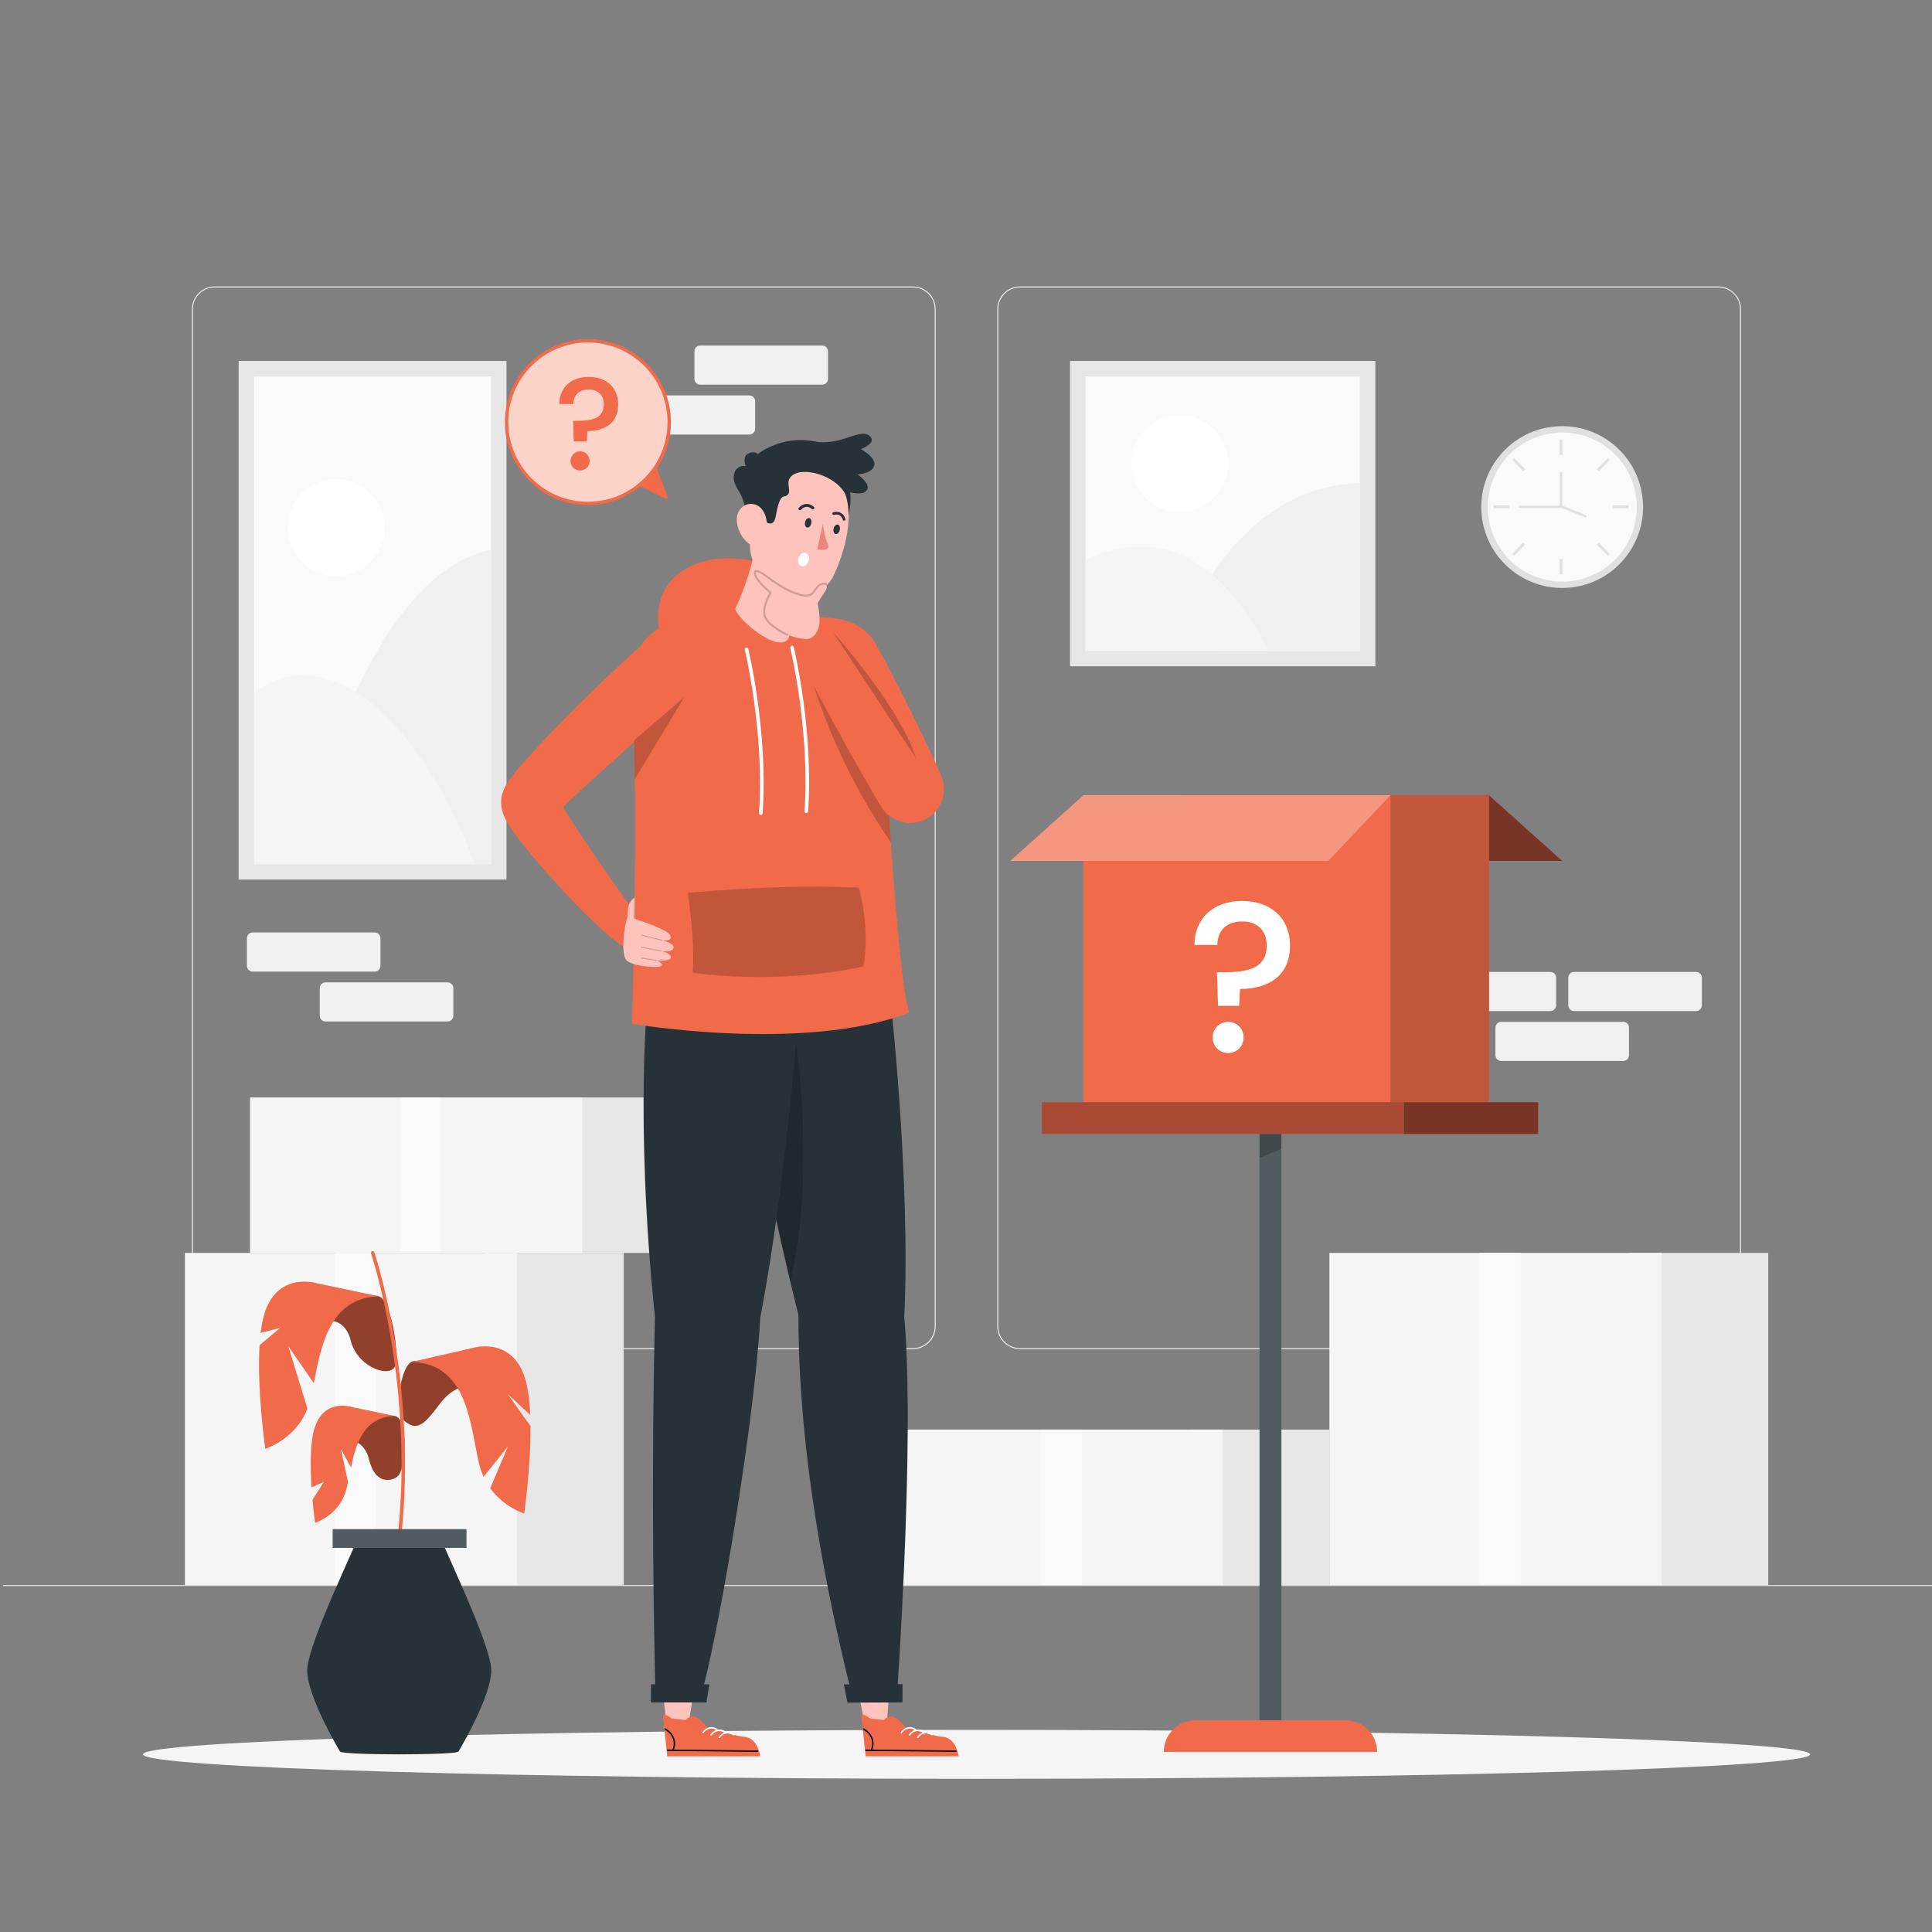 <svg width="266" height="266" viewBox="0 0 266 266" fill="none" xmlns="http://www.w3.org/2000/svg">
<rect x="0" y="0" width="266" height="266" fill="#808080" stroke="none"/>
<g clip-path="url(#clip0_5255_8232)">
<path d="M236.584 185.745H140.427C138.708 185.745 137.309 184.346 137.309 182.627V42.565C137.309 40.845 138.708 39.446 140.427 39.446H236.584C238.303 39.446 239.703 40.845 239.703 42.565V182.626C239.703 184.346 238.303 185.745 236.584 185.745ZM140.427 39.579C138.781 39.579 137.442 40.919 137.442 42.565V182.626C137.442 184.273 138.781 185.612 140.427 185.612H236.584C238.231 185.612 239.57 184.272 239.57 182.626V42.565C239.57 40.919 238.23 39.579 236.584 39.579H140.427Z" fill="#F0F0F0"/>
<path d="M125.701 185.745H29.544C27.825 185.745 26.426 184.346 26.426 182.627V42.565C26.426 40.845 27.824 39.446 29.544 39.446H125.701C127.421 39.446 128.82 40.845 128.82 42.565V182.626C128.82 184.346 127.421 185.745 125.701 185.745ZM29.544 39.579C27.898 39.579 26.559 40.919 26.559 42.565V182.626C26.559 184.273 27.898 185.612 29.544 185.612H125.701C127.348 185.612 128.687 184.272 128.687 182.626V42.565C128.687 40.919 127.347 39.579 125.701 39.579H29.544Z" fill="#F0F0F0"/>
<path d="M266.418 218.234H0.418V218.367H266.418V218.234Z" fill="#E0E0E0"/>
<path d="M96.407 52.96H113.203C113.644 52.96 114.001 52.602 114.001 52.162V48.37C114.001 47.93 113.644 47.572 113.203 47.572H96.407C95.966 47.572 95.609 47.93 95.609 48.37V52.162C95.609 52.602 95.966 52.96 96.407 52.96Z" fill="#F0F0F0"/>
<path d="M86.376 59.831H103.172C103.612 59.831 103.97 59.473 103.97 59.033V55.241C103.97 54.801 103.612 54.443 103.172 54.443H86.376C85.936 54.443 85.578 54.801 85.578 55.241V59.033C85.578 59.474 85.936 59.831 86.376 59.831Z" fill="#F0F0F0"/>
<path d="M51.586 133.771H34.79C34.35 133.771 33.992 133.414 33.992 132.973V129.182C33.992 128.741 34.35 128.384 34.79 128.384H51.586C52.026 128.384 52.384 128.741 52.384 129.182V132.973C52.384 133.414 52.026 133.771 51.586 133.771Z" fill="#F0F0F0"/>
<path d="M61.617 140.642H44.821C44.381 140.642 44.023 140.285 44.023 139.844V136.053C44.023 135.612 44.381 135.255 44.821 135.255H61.617C62.058 135.255 62.415 135.612 62.415 136.053V139.844C62.415 140.285 62.058 140.642 61.617 140.642Z" fill="#F0F0F0"/>
<path d="M213.453 139.205H196.657C196.217 139.205 195.859 138.847 195.859 138.407V134.615C195.859 134.174 196.217 133.817 196.657 133.817H213.453C213.894 133.817 214.251 134.174 214.251 134.615V138.407C214.251 138.847 213.894 139.205 213.453 139.205Z" fill="#F0F0F0"/>
<path d="M233.516 139.205H216.72C216.279 139.205 215.922 138.847 215.922 138.407V134.615C215.922 134.174 216.279 133.817 216.72 133.817H233.516C233.957 133.817 234.314 134.174 234.314 134.615V138.407C234.314 138.847 233.957 139.205 233.516 139.205Z" fill="#F0F0F0"/>
<path d="M223.484 146.076H206.689C206.248 146.076 205.891 145.719 205.891 145.278V141.486C205.891 141.046 206.248 140.688 206.689 140.688H223.484C223.925 140.688 224.282 141.046 224.282 141.486V145.278C224.282 145.719 223.925 146.076 223.484 146.076Z" fill="#F0F0F0"/>
<path d="M243.45 172.501H224.262V218.234H243.45V172.501Z" fill="#E6E6E6"/>
<path d="M228.764 172.501H183.031V218.234H228.764V172.501Z" fill="#F5F5F5"/>
<path d="M209.357 172.501H203.707V218.101H209.357V172.501Z" fill="#FAFAFA"/>
<path d="M85.88 172.501H66.691V218.234H85.88V172.501Z" fill="#E6E6E6"/>
<path d="M71.194 172.501H25.461V218.234H71.194V172.501Z" fill="#F5F5F5"/>
<path d="M51.787 172.501H46.137V218.101H51.787V172.501Z" fill="#FAFAFA"/>
<path d="M183.028 196.827H163.84V218.234H183.028V196.827Z" fill="#E6E6E6"/>
<path d="M168.342 196.827H122.609V218.234H168.342V196.827Z" fill="#F5F5F5"/>
<path d="M148.936 196.827H143.285V218.172H148.936V196.827Z" fill="#FAFAFA"/>
<path d="M94.848 151.094H75.66V172.501H94.848V151.094Z" fill="#E6E6E6"/>
<path d="M80.162 151.094H34.43V172.501H80.162V151.094Z" fill="#F5F5F5"/>
<path d="M60.756 151.094H55.105V172.439H60.756V151.094Z" fill="#FAFAFA"/>
<path d="M189.363 49.697H147.324V91.736H189.363V49.697Z" fill="#E6E6E6"/>
<path d="M187.234 89.609V51.826L149.452 51.826V89.609H187.234Z" fill="#FAFAFA"/>
<path d="M165.812 81.029C165.812 81.029 172.75 66.805 187.236 66.519V89.609H168.345L165.812 81.029Z" fill="#F0F0F0"/>
<path d="M149.453 77.034C149.453 77.034 155.692 73.764 162.033 76.165C169.995 79.179 174.612 89.609 174.612 89.609H149.453V77.034Z" fill="#F5F5F5"/>
<path d="M162.412 70.47C166.094 70.47 169.078 67.485 169.078 63.804C169.078 60.122 166.094 57.138 162.412 57.138C158.731 57.138 155.746 60.122 155.746 63.804C155.746 67.485 158.731 70.47 162.412 70.47Z" fill="white"/>
<path d="M69.737 49.697H32.855V121.099H69.737V49.697Z" fill="#E6E6E6"/>
<path d="M67.609 118.971L67.609 51.825L34.983 51.825L34.983 118.971H67.609Z" fill="#FAFAFA"/>
<path d="M46.279 79.298C49.961 79.298 52.945 76.313 52.945 72.632C52.945 68.95 49.961 65.966 46.279 65.966C42.598 65.966 39.613 68.95 39.613 72.632C39.613 76.313 42.598 79.298 46.279 79.298Z" fill="white"/>
<path d="M41.082 118.971C41.082 118.971 49.339 79.268 67.609 75.703V118.971H51.296H41.082Z" fill="#F0F0F0"/>
<path d="M34.984 95.408C34.984 95.408 39.188 91.355 45.847 93.778C58.361 98.331 65.345 118.971 65.345 118.971H34.984V95.408Z" fill="#F5F5F5"/>
<path d="M216.449 80.866C222.553 80.11 226.89 74.549 226.134 68.445C225.379 62.34 219.818 58.004 213.713 58.759C207.609 59.515 203.273 65.076 204.028 71.18C204.783 77.285 210.344 81.621 216.449 80.866Z" fill="#E0E0E0"/>
<path d="M225.083 72.152C226.375 66.635 222.949 61.116 217.432 59.824C211.915 58.533 206.395 61.959 205.104 67.476C203.812 72.993 207.238 78.513 212.755 79.804C218.273 81.095 223.792 77.67 225.083 72.152Z" fill="#FAFAFA"/>
<path d="M215.115 60.487H214.73V62.627H215.115V60.487Z" fill="#E0E0E0"/>
<path d="M215.115 76.947H214.73V79.087H215.115V76.947Z" fill="#E0E0E0"/>
<path d="M207.765 69.594H205.625V69.978H207.765V69.594Z" fill="#E0E0E0"/>
<path d="M224.226 69.594H222.086V69.978H224.226V69.594Z" fill="#E0E0E0"/>
<path d="M221.365 63.085L219.852 64.598L220.123 64.869L221.636 63.356L221.365 63.085Z" fill="#E0E0E0"/>
<path d="M209.719 74.708L208.207 76.222L208.479 76.493L209.991 74.98L209.719 74.708Z" fill="#E0E0E0"/>
<path d="M208.486 63.086L208.215 63.357L209.728 64.87L210 64.599L208.486 63.086Z" fill="#E0E0E0"/>
<path d="M220.123 74.725L219.852 74.997L221.364 76.51L221.636 76.239L220.123 74.725Z" fill="#E0E0E0"/>
<path d="M214.863 69.528L214.742 69.835L218.37 71.264L218.491 70.957L214.863 69.528Z" fill="#E0E0E0"/>
<path d="M215.089 69.951H209.105V69.621H214.76V64.977H215.089V69.951Z" fill="#E0E0E0"/>
<path d="M249.23 241.54C249.23 243.401 197.844 244.909 134.457 244.909C71.07 244.909 19.684 243.401 19.684 241.54C19.684 239.679 71.07 238.17 134.457 238.17C197.844 238.17 249.23 239.679 249.23 241.54Z" fill="#F5F5F5"/>
<path d="M204.997 109.48L215.09 118.533H171.302L162.746 109.48H204.997Z" fill="#F16B4A"/>
<path opacity="0.5" d="M204.997 109.48L215.09 118.533H171.302L162.746 109.48H204.997Z" fill="black"/>
<path d="M205.017 109.48H162.746V151.751H205.017V109.48Z" fill="#F16B4A"/>
<path opacity="0.2" d="M205.017 109.48H162.746V151.751H205.017V109.48Z" fill="black"/>
<path d="M191.439 109.48H149.168V151.751H191.439V109.48Z" fill="#F16B4A"/>
<path d="M149.186 109.48L139.094 118.533H182.881L191.437 109.48H149.186Z" fill="#F16B4A"/>
<path opacity="0.3" d="M149.186 109.48L139.094 118.533H182.881L191.437 109.48H149.186Z" fill="white"/>
<path d="M170.992 124.045C174.932 124.045 177.608 126.368 177.608 130.191C177.608 134.336 174.668 136.16 170.727 136.16L170.61 138.483H167.699L167.552 133.866H168.522C171.846 133.866 174.404 133.278 174.404 130.191C174.404 128.132 173.139 126.868 171.022 126.868C168.934 126.868 167.611 128.043 167.611 130.102H164.465C164.434 126.545 166.993 124.045 170.992 124.045ZM169.109 144.982C167.903 144.982 166.963 144.041 166.963 142.836C166.963 141.63 167.904 140.69 169.109 140.69C170.286 140.69 171.227 141.631 171.227 142.836C171.227 144.041 170.286 144.982 169.109 144.982Z" fill="white"/>
<path d="M193.27 151.752H143.441V156.131H193.27V151.752Z" fill="#F16B4A"/>
<path opacity="0.3" d="M193.27 151.752H143.441V156.131H193.27V151.752Z" fill="black"/>
<path d="M211.777 151.752H193.27V156.131H211.777V151.752Z" fill="#F16B4A"/>
<path opacity="0.5" d="M211.777 151.752H193.27V156.131H211.777V151.752Z" fill="black"/>
<path d="M176.421 156.131H173.418V238.533H176.421V156.131Z" fill="#263238"/>
<path opacity="0.2" d="M176.421 156.131H173.418V238.533H176.421V156.131Z" fill="white"/>
<path opacity="0.2" d="M176.421 158.182L173.418 159.423V156.131H176.421V158.182Z" fill="black"/>
<path d="M189.602 241.2H160.238V241.184C160.238 238.795 162.175 236.858 164.564 236.858H185.276C187.665 236.858 189.601 238.795 189.601 241.184V241.2H189.602Z" fill="#F16B4A"/>
<path d="M46.258 198.461C46.258 198.461 49.889 197.136 50.829 200.982C51.769 204.827 54.46 203.834 54.969 202.992C55.973 201.332 56.114 195.324 54.387 194.962C52.326 194.529 46.984 196.71 46.258 198.461Z" fill="#F16B4A"/>
<g opacity="0.4">
<path d="M46.258 198.461C46.258 198.461 49.889 197.136 50.829 200.982C51.769 204.827 54.46 203.834 54.969 202.992C55.973 201.332 56.114 195.324 54.387 194.962C52.326 194.529 46.984 196.71 46.258 198.461Z" fill="black"/>
</g>
<path d="M54.387 194.962C50.128 195.023 49.001 198.763 48.317 202.06L46.932 199.476L47.914 204.062C47.809 204.563 47.699 205.026 47.572 205.428C46.547 208.676 43.385 209.666 43.385 209.666C43.385 209.666 43.194 208.347 43.025 206.494V206.493L44.575 204.055L42.891 204.763C42.703 201.857 42.677 198.363 43.385 196.371C44.752 192.526 48.422 193.709 48.422 193.709L54.387 194.962Z" fill="#F16B4A"/>
<path d="M64.995 190.923C64.995 190.923 62.763 190.251 60.423 193.444C58.169 196.52 57.271 196.882 55.743 195.685C54.215 194.489 55.139 187.786 56.865 187.424C58.927 186.991 64.269 189.171 64.995 190.923Z" fill="#F16B4A"/>
<g opacity="0.4">
<path d="M64.995 190.923C64.995 190.923 62.763 190.251 60.423 193.444C58.169 196.52 57.271 196.882 55.743 195.685C54.215 194.489 55.139 187.786 56.865 187.424C58.927 186.991 64.269 189.171 64.995 190.923Z" fill="black"/>
</g>
<path d="M72.172 208.388C72.172 208.388 69.394 207.519 67.491 204.905L69.953 199.126L66.577 203.335C66.435 203.021 66.306 202.69 66.196 202.34C64.732 197.705 65.032 187.644 56.617 187.522L64.983 185.614C64.983 185.614 70.22 183.924 72.171 189.413C72.668 190.808 72.912 192.723 72.999 194.801L69.952 191.982C69.952 191.982 72.065 195.046 73.036 196.326C73.086 202.073 72.172 208.388 72.172 208.388Z" fill="#F16B4A"/>
<path d="M43.707 182.011C43.707 182.011 47.339 180.686 48.279 184.532C49.219 188.377 53.947 189.845 54.433 187.966C54.95 185.961 53.806 178.818 52.08 178.456C50.018 178.023 44.433 180.259 43.707 182.011Z" fill="#F16B4A"/>
<g opacity="0.4">
<path d="M43.707 182.011C43.707 182.011 47.339 180.686 48.279 184.532C49.219 188.377 53.947 189.845 54.433 187.966C54.95 185.961 53.806 178.818 52.08 178.456C50.018 178.023 44.433 180.259 43.707 182.011Z" fill="black"/>
</g>
<path d="M52.231 178.487C45.352 178.587 44.198 185.409 43.206 190.428L39.701 185.371C39.745 185.518 41.604 191.551 42.323 193.942C40.702 198.167 36.528 199.476 36.528 199.476C36.528 199.476 35.359 191.402 35.734 185.205C36.76 184.356 38.572 182.836 38.572 182.836L35.886 183.501C36.021 182.364 36.229 181.339 36.528 180.499C38.479 175.012 43.717 176.701 43.717 176.701L52.231 178.487Z" fill="#F16B4A"/>
<path d="M54.969 212.083C54.96 212.083 54.952 212.082 54.942 212.081C54.81 212.066 54.715 211.948 54.73 211.816C57.112 190.617 51.144 172.741 51.083 172.564C51.04 172.438 51.108 172.302 51.233 172.259C51.359 172.218 51.495 172.284 51.537 172.409C51.598 172.589 57.6 190.566 55.207 211.87C55.193 211.992 55.089 212.083 54.969 212.083Z" fill="#F16B4A"/>
<path d="M64.221 210.539H45.809V213.117H64.221V210.539Z" fill="#263238"/>
<path opacity="0.2" d="M64.221 210.539H45.809V213.117H64.221V210.539Z" fill="white"/>
<path d="M61.25 213.117H48.685C47.175 216.622 42.297 226.95 42.297 230.002C42.297 233.611 46.799 241.135 46.799 241.135C46.799 241.675 63.135 241.675 63.135 241.135C63.135 241.135 67.637 233.611 67.637 230.002C67.637 226.95 62.759 216.622 61.25 213.117Z" fill="#263238"/>
<path d="M80.943 69.315C87.126 69.315 92.139 64.302 92.139 58.118C92.139 51.935 87.126 46.922 80.943 46.922C74.759 46.922 69.746 51.935 69.746 58.118C69.746 64.302 74.759 69.315 80.943 69.315Z" fill="#F16B4A"/>
<g opacity="0.7">
<path d="M80.943 69.315C87.126 69.315 92.139 64.302 92.139 58.118C92.139 51.935 87.126 46.922 80.943 46.922C74.759 46.922 69.746 51.935 69.746 58.118C69.746 64.302 74.759 69.315 80.943 69.315Z" fill="white"/>
</g>
<path d="M80.942 69.545C74.641 69.545 69.516 64.419 69.516 58.118C69.516 51.817 74.641 46.691 80.942 46.691C87.243 46.691 92.369 51.817 92.369 58.118C92.369 64.419 87.243 69.545 80.942 69.545ZM80.942 47.152C74.896 47.152 69.976 52.072 69.976 58.118C69.976 64.165 74.896 69.084 80.942 69.084C86.989 69.084 91.909 64.165 91.909 58.118C91.909 52.072 86.989 47.152 80.942 47.152Z" fill="#F16B4A"/>
<path d="M81.033 51.895C83.458 51.895 85.105 53.325 85.105 55.677C85.105 58.228 83.296 59.351 80.871 59.351L80.798 60.781H79.007L78.916 57.94H79.513C81.558 57.94 83.133 57.578 83.133 55.678C83.133 54.411 82.354 53.633 81.052 53.633C79.767 53.633 78.952 54.356 78.952 55.623H77.016C76.998 53.432 78.572 51.895 81.033 51.895ZM79.875 64.78C79.133 64.78 78.554 64.2 78.554 63.459C78.554 62.717 79.133 62.137 79.875 62.137C80.599 62.137 81.179 62.717 81.179 63.459C81.179 64.201 80.599 64.78 79.875 64.78Z" fill="#F16B4A"/>
<path d="M87.949 66.852L91.6 68.667C91.792 68.763 92 68.573 91.923 68.373L90.326 64.231C89.513 65.385 88.719 66.289 87.949 66.852Z" fill="#F16B4A"/>
<path d="M90.848 87.248C91.36 89.823 113.258 88.8 112.234 85.475C112.063 84.921 111.725 84.369 111.437 83.751C110.014 80.687 107.651 76.846 100.004 76.871C95.403 76.886 89.341 79.667 90.848 87.248Z" fill="#F16B4A"/>
<path d="M117.973 231.875L119.093 237.545H122.091L122.49 231.875H117.973Z" fill="#FFC3BD"/>
<path d="M121.695 236.826C121.695 236.826 122.263 236.124 122.985 236.363C123.705 236.603 124.649 237.783 124.649 237.783C124.649 237.783 128.559 239.037 129.615 239.103C130.671 239.169 131.595 239.764 131.991 241.809H119.187C119.187 241.809 118.683 237.189 118.605 236.397C118.527 235.605 119.781 236.595 119.781 236.595L121.695 236.826Z" fill="#F16B4A"/>
<path d="M131.613 241.199C130.843 241.192 130.076 241.184 129.306 241.176C125.943 241.142 122.58 241.104 119.217 241.07C119.089 241.07 119.089 240.87 119.217 240.874C119.444 240.878 119.673 240.878 119.9 240.882C119.9 240.874 119.904 240.862 119.908 240.855C120.391 239.787 119.832 238.696 118.866 238.149C118.753 238.088 118.855 237.915 118.964 237.979C120.009 238.572 120.583 239.738 120.104 240.882C120.579 240.889 121.051 240.893 121.527 240.896C124.887 240.93 128.249 240.968 131.613 241.002C131.741 241.003 131.741 241.203 131.613 241.199Z" fill="black"/>
<path d="M124.197 238.588C124.642 237.962 125.394 237.785 126.026 238.256C126.128 238.332 126.227 238.161 126.126 238.086C125.401 237.544 124.53 237.779 124.026 238.488C123.952 238.592 124.123 238.691 124.197 238.588Z" fill="white"/>
<path d="M125.298 238.921C125.744 238.295 126.496 238.118 127.128 238.589C127.23 238.666 127.329 238.494 127.228 238.419C126.503 237.877 125.632 238.112 125.128 238.821C125.053 238.925 125.225 239.024 125.298 238.921Z" fill="white"/>
<path d="M126.439 239.254C126.884 238.628 127.637 238.451 128.268 238.922C128.37 238.999 128.469 238.827 128.368 238.752C127.643 238.21 126.772 238.445 126.268 239.154C126.194 239.258 126.366 239.357 126.439 239.254Z" fill="white"/>
<path d="M91.152 231.915L91.774 237.545H94.772L95.67 231.915H91.152Z" fill="#FFC3BD"/>
<path d="M94.379 236.826C94.379 236.826 94.947 236.124 95.668 236.363C96.389 236.603 97.333 237.783 97.333 237.783C97.333 237.783 101.243 239.037 102.299 239.103C103.355 239.169 104.279 239.764 104.675 241.809H91.871C91.871 241.809 91.367 237.189 91.289 236.397C91.21 235.605 92.464 236.595 92.464 236.595L94.379 236.826Z" fill="#F16B4A"/>
<path d="M104.292 241.199C103.522 241.192 102.756 241.184 101.986 241.176C98.623 241.142 95.26 241.104 91.897 241.07C91.769 241.07 91.769 240.87 91.897 240.874C92.123 240.878 92.353 240.878 92.58 240.882C92.58 240.874 92.584 240.862 92.587 240.855C93.07 239.787 92.512 238.696 91.546 238.149C91.432 238.088 91.534 237.915 91.644 237.979C92.689 238.572 93.263 239.738 92.784 240.882C93.259 240.889 93.731 240.893 94.207 240.896C97.566 240.93 100.929 240.968 104.292 241.002C104.421 241.003 104.421 241.203 104.292 241.199Z" fill="black"/>
<path d="M96.877 238.588C97.322 237.962 98.074 237.785 98.706 238.256C98.808 238.332 98.907 238.161 98.806 238.086C98.081 237.544 97.21 237.779 96.706 238.488C96.631 238.592 96.803 238.691 96.877 238.588Z" fill="white"/>
<path d="M97.982 238.921C98.427 238.295 99.179 238.118 99.811 238.589C99.914 238.666 100.013 238.494 99.911 238.419C99.186 237.877 98.315 238.112 97.811 238.821C97.737 238.925 97.909 239.024 97.982 238.921Z" fill="white"/>
<path d="M99.119 239.254C99.564 238.628 100.317 238.451 100.948 238.922C101.05 238.999 101.149 238.827 101.048 238.752C100.323 238.21 99.452 238.445 98.948 239.154C98.874 239.258 99.046 239.357 99.119 239.254Z" fill="white"/>
<path d="M116.973 232.074H123.588C124.161 223.556 125.78 195.33 124.501 181.362C125.421 161.981 122.459 136.255 122.459 136.255H101.504C101.504 136.255 103.039 153.47 109.932 181.082C109.884 202.959 115.224 224.829 116.973 232.074Z" fill="#263238"/>
<path opacity="0.2" d="M108.803 176.441C112.592 160.968 109.265 140.903 109.265 140.903L105.996 163.822L108.803 176.441Z" fill="black"/>
<path d="M116.188 231.909L116.673 234.422L124.258 234.39L124.263 231.875L116.188 231.909Z" fill="#263238"/>
<path d="M90.209 232.319H96.824C99.18 223.556 103.915 195.38 104.673 181.413C108.42 162.032 110.212 136.255 110.212 136.255H89.257C89.257 136.255 87.308 153.668 90.173 181.28C89.617 205.353 90.059 224.829 90.209 232.319Z" fill="#263238"/>
<path d="M89.631 231.901L89.617 234.394L97.263 234.395L97.663 231.903L89.631 231.901Z" fill="#263238"/>
<path d="M125.199 139.416C110.664 145.002 86.985 140.954 86.985 140.954C87.267 133.846 87.512 119.769 87.416 108.071C87.411 107.799 87.411 107.528 87.405 107.257C87.389 105.597 87.363 103.99 87.331 102.469C87.326 102.283 87.326 102.096 87.32 101.916C87.251 98.926 87.145 96.282 87.006 94.164C86.74 90.18 88.906 86.472 92.848 85.807C94.045 85.604 95.337 85.429 96.683 85.285C97.003 85.248 97.327 85.216 97.657 85.184C101.392 84.817 105.488 84.657 109.228 84.764C109.414 84.764 109.6 84.769 109.787 84.775C109.882 84.78 109.989 84.78 110.084 84.785C110.244 84.79 110.409 84.796 110.569 84.806C112.234 84.876 113.814 84.998 115.229 85.184C118.442 85.599 121.299 88.137 121.352 91.382C121.4 94.356 121.693 100.633 122.113 107.714C122.273 110.396 122.453 113.199 122.65 115.976C123.411 126.909 124.379 137.506 125.199 139.416Z" fill="#F16B4A"/>
<path d="M88.115 126.409C88.12 126.414 88.125 126.425 88.125 126.43L88.109 126.419C88.088 126.409 88.067 126.409 88.04 126.409L85.933 130.362C85.795 130.287 85.662 130.213 85.529 130.133L85.428 130.069L85.364 130.026L85.247 129.941L85.002 129.771L84.805 129.622C84.534 129.42 84.316 129.239 84.082 129.048C83.64 128.67 83.22 128.297 82.81 127.92C81.996 127.17 81.214 126.419 80.438 125.659C78.906 124.121 77.421 122.557 75.98 120.95C74.527 119.344 73.128 117.7 71.745 115.939C71.399 115.497 71.048 115.04 70.707 114.551C70.532 114.295 70.362 114.061 70.181 113.768C70.005 113.502 69.819 113.189 69.612 112.8L69.447 112.449L69.362 112.274C69.324 112.172 69.282 112.055 69.244 111.949L69.143 111.609C69.111 111.465 69.09 111.491 69.032 111.045C68.989 110.699 68.984 110.337 69.021 109.986L69.053 109.725C69.069 109.645 69.085 109.544 69.096 109.512L69.175 109.23C69.234 109.039 69.308 108.853 69.388 108.667L69.51 108.401L69.58 108.268L69.606 108.22L69.835 107.842C70.016 107.555 70.101 107.443 70.218 107.278C70.67 106.656 71.032 106.225 71.41 105.762C72.894 104.012 74.362 102.463 75.847 100.894C77.341 99.351 78.831 97.819 80.358 96.335C83.396 93.34 86.481 90.43 89.7 87.626L95.786 94.319C92.759 97.218 89.636 100.053 86.524 102.862L81.874 107.076C80.385 108.411 78.884 109.789 77.538 111.108C77.645 111.3 77.756 111.491 77.874 111.683C78.906 113.385 80.076 115.114 81.225 116.838C82.395 118.556 83.576 120.28 84.779 121.967C85.375 122.818 85.976 123.658 86.588 124.472C86.891 124.882 87.199 125.27 87.497 125.648L87.918 126.169L88.083 126.366L88.115 126.409Z" fill="#F16B4A"/>
<path d="M102.785 89.404C102.785 89.404 105.538 100.839 104.749 111.954" stroke="white" stroke-width="0.5" stroke-miterlimit="10" stroke-linecap="round" stroke-linejoin="round"/>
<path d="M109.047 89.156C109.047 89.156 111.8 100.591 111.011 111.706" stroke="white" stroke-width="0.5" stroke-miterlimit="10" stroke-linecap="round" stroke-linejoin="round"/>
<path opacity="0.2" d="M122.653 115.976C117.28 108.142 113.23 99.439 110.645 89.775L122.116 107.714C122.275 110.396 122.456 113.199 122.653 115.976Z" fill="black"/>
<path opacity="0.2" d="M94.703 122.925C94.703 122.925 95.736 129.904 95.367 133.923C95.367 133.923 106.829 135.719 118.887 133.051C119.368 130.341 119.341 126.251 118.246 122.219C111.152 121.861 103.187 122.188 94.703 122.925Z" fill="black"/>
<path d="M112.01 62.535C109.739 61.728 107.214 61.829 105.076 62.943C103.68 63.67 102.467 64.784 102.497 66.454C102.566 70.351 103.653 76.871 103.653 76.871L116.81 70.923C116.81 70.923 117.768 67.658 116.226 65.576C115.083 64.031 113.689 63.131 112.01 62.535Z" fill="#263238"/>
<path d="M102.556 70.536C102.556 70.536 102.841 69.403 101.535 67.299C100.228 65.195 101.66 63.886 102.665 64.189C102.665 64.189 102.141 62.893 103.012 62.449C103.883 62.005 104.325 62.512 104.325 62.512C104.325 62.512 107.605 59.888 112.059 60.767C115.647 61.476 118.301 58.974 119.632 59.948C120.964 60.923 118.542 61.833 118.542 61.833C118.542 61.833 120.696 63.02 120.361 64.126C120.027 65.233 118.054 65.32 118.054 65.32C118.054 65.32 120.102 66.68 119.267 67.585C118.432 68.491 115.826 67.394 115.826 67.394C115.826 67.394 105.495 67.34 102.556 70.536Z" fill="#263238"/>
<path d="M109.402 81.717L109.403 81.722C109.393 81.739 109.389 81.75 109.379 81.766L108.552 83.923C108.454 84.371 108.4 84.821 108.387 85.263C108.375 85.636 108.394 86.002 108.434 86.356C108.85 87.078 108.917 88.62 107.181 88.439C104.991 88.215 101.278 84.779 101.238 83.798C102.576 80.916 103.847 77.311 103.993 74.436L106.198 77.408L109.402 81.717Z" fill="#FFC3BD"/>
<g opacity="0.2">
<path d="M109.379 81.766L108.551 83.922C107.249 83.149 105.962 81.645 105.792 80.152C105.677 79.075 106.258 78.143 106.688 78.135L109.379 81.766Z" fill="black"/>
</g>
<path d="M115.425 77.717C115.244 78.186 115.047 78.646 114.841 79.098C113.01 83.089 107.861 82.91 105.014 79.515C105.01 79.508 105.011 79.503 105.006 79.502C104.754 79.2 104.518 78.874 104.306 78.519C102.575 75.644 103.303 73.657 104.111 69.055C104.918 64.458 110.185 62.102 114.13 64.93C117.771 67.538 117.252 73.032 115.425 77.717Z" fill="#FFC3BD"/>
<path d="M111.319 77.286C111.137 77.777 110.687 78.062 110.314 77.924C109.94 77.786 109.785 77.276 109.967 76.785C110.149 76.293 110.599 76.008 110.972 76.146C111.346 76.284 111.501 76.795 111.319 77.286Z" fill="white"/>
<path d="M107.966 68.342C109.166 68.174 108.349 66.851 108.606 66.108C109.443 63.695 116.007 65.346 116.762 69.037C116.762 69.037 116.581 66.224 114.532 64.501C112.483 62.778 108.077 61.994 106.05 63.984C104.024 65.974 104.014 69.482 104.014 69.482C104.014 69.482 103.96 70.117 104.352 70.535C104.57 70.746 104.955 71.719 105.593 71.977C106.136 72.197 106.551 72.11 106.751 71.322C106.952 70.534 107.163 68.454 107.966 68.342Z" fill="#263238"/>
<path d="M101.443 71.614C101.495 72.873 102.123 73.989 102.895 74.678C104.056 75.714 105.32 74.84 105.568 73.386C105.792 72.078 105.457 69.963 104.017 69.484C102.597 69.011 101.384 70.176 101.443 71.614Z" fill="#FFC3BD"/>
<path d="M110.848 71.876C110.762 72.233 110.882 72.568 111.116 72.624C111.349 72.68 111.608 72.436 111.693 72.079C111.779 71.721 111.659 71.387 111.426 71.33C111.192 71.274 110.934 71.518 110.848 71.876Z" fill="#263238"/>
<path d="M114.774 72.768C114.688 73.126 114.808 73.46 115.041 73.517C115.275 73.573 115.533 73.328 115.62 72.972C115.705 72.614 115.586 72.279 115.352 72.223C115.118 72.166 114.859 72.411 114.774 72.768Z" fill="#263238"/>
<path d="M116.175 71.694C116.113 71.678 116.059 71.631 116.041 71.565C115.956 71.267 115.807 71.058 115.598 70.945C115.253 70.759 114.842 70.879 114.838 70.88C114.743 70.911 114.636 70.857 114.606 70.759C114.576 70.661 114.63 70.557 114.728 70.526C114.75 70.519 115.289 70.356 115.774 70.619C116.074 70.782 116.285 71.066 116.397 71.463C116.425 71.561 116.368 71.664 116.269 71.692C116.238 71.701 116.205 71.701 116.175 71.694Z" fill="#263238"/>
<path d="M110.083 70.243C110.054 70.236 110.026 70.222 110.002 70.202C109.917 70.131 109.905 70.005 109.975 69.92C109.992 69.9 110.383 69.433 110.979 69.383C111.348 69.352 111.708 69.485 112.046 69.78C112.13 69.853 112.139 69.98 112.066 70.063C111.993 70.147 111.866 70.156 111.783 70.083C111.53 69.864 111.272 69.763 111.016 69.783C110.59 69.817 110.288 70.173 110.285 70.177C110.234 70.237 110.155 70.26 110.083 70.243Z" fill="#263238"/>
<path d="M113.296 72.14C113.296 72.14 113.481 73.777 113.979 74.912C114.478 76.051 112.516 75.625 112.516 75.625L113.296 72.14Z" fill="#ED847E"/>
<path opacity="0.2" d="M94.236 95.957L87.405 107.257C87.389 105.597 87.363 103.99 87.331 102.469C87.326 102.283 87.326 102.096 87.32 101.915L94.236 95.957Z" fill="black"/>
<path d="M127.233 112.88C125.047 113.875 122.477 113.024 121.27 111.007C121.19 110.874 121.115 110.747 121.035 110.614C120.881 110.353 120.727 110.087 120.573 109.821C120.493 109.693 120.418 109.56 120.344 109.427C120.094 109.002 119.849 108.571 119.599 108.14C119.328 107.661 119.051 107.182 118.774 106.698C118.503 106.219 118.232 105.741 117.955 105.256C117.679 104.778 117.407 104.294 117.141 103.815C116.87 103.331 116.599 102.847 116.333 102.362C116.301 102.304 116.269 102.245 116.237 102.187C115.731 101.277 115.226 100.362 114.726 99.452C113.667 97.505 112.619 95.553 111.598 93.584C110.576 91.611 109.566 89.637 108.613 87.621L112.8 84.881C114.263 86.562 115.668 88.286 117.061 90.015C117.216 90.206 117.37 90.398 117.524 90.594L120.722 88.924C121.52 90.329 122.275 91.754 123.02 93.191C123.759 94.622 124.493 96.064 125.206 97.51C125.919 98.958 126.632 100.41 127.318 101.873C128.015 103.331 128.696 104.799 129.367 106.267L129.553 106.682C130.622 109.034 129.585 111.811 127.233 112.88Z" fill="#F16B4A"/>
<path d="M118.774 106.698C118.715 106.602 118.662 106.512 118.609 106.416C118.109 105.554 117.619 104.687 117.141 103.814C117.407 104.293 117.678 104.777 117.955 105.256C118.231 105.74 118.503 106.219 118.774 106.698Z" fill="#F16B4A"/>
<path d="M112.804 85.961C112.703 86.768 112.118 88.025 110.942 87.983C109.841 87.94 108.921 87.568 108.809 87.52C108.804 87.514 108.798 87.514 108.798 87.514C107.899 87.286 106.213 86.716 105.633 85.605C104.819 84.051 106.09 81.615 106.09 81.615C104.771 80.364 103.21 78.214 104.301 78.703C105.386 79.192 109.671 82.184 111.204 81.845C112.63 81.53 113.129 80.292 113.659 80.543C114.269 80.831 113.137 81.938 112.567 83.087C112.567 83.087 112.959 84.733 112.804 85.961Z" fill="#FFC3BD"/>
<g opacity="0.2">
<path d="M108.415 87.541C108.396 87.541 108.377 87.537 108.359 87.529C108.249 87.478 105.666 86.266 105.198 84.943C104.78 83.763 105.677 82.068 105.92 81.642C105.578 81.341 104.313 80.2 103.974 79.503C103.787 79.118 103.745 78.843 103.846 78.663C103.927 78.519 104.065 78.501 104.081 78.499C104.629 78.507 105.187 78.918 105.959 79.486C106.727 80.051 107.683 80.755 108.977 81.322C111.306 82.342 111.723 81.721 111.999 81.311L112.104 81.158C112.411 80.716 112.924 79.975 113.798 80.33C113.866 80.358 113.899 80.435 113.871 80.503C113.843 80.571 113.766 80.604 113.698 80.576C113.071 80.324 112.705 80.758 112.323 81.31L112.22 81.46C111.806 82.073 111.205 82.587 108.871 81.566C107.55 80.987 106.58 80.273 105.802 79.7C105.099 79.183 104.543 78.773 104.095 78.764C104.106 78.766 104.089 78.772 104.076 78.798C104.059 78.834 104.017 78.983 104.214 79.388C104.575 80.13 106.162 81.5 106.178 81.514C106.227 81.556 106.238 81.628 106.204 81.684C106.192 81.704 105.02 83.644 105.449 84.855C105.88 86.073 108.445 87.276 108.471 87.288C108.538 87.319 108.566 87.398 108.535 87.465C108.513 87.513 108.465 87.541 108.415 87.541Z" fill="black"/>
</g>
<path opacity="0.2" d="M114.691 87.026L126.085 104.361C126.085 104.361 124.755 98.553 114.691 87.026Z" fill="black"/>
<path d="M87.338 126.497C87.338 126.497 91.924 127.909 92.286 128.803C92.649 129.697 91.15 129.466 91.15 129.466C91.15 129.466 92.786 129.81 92.742 130.44C92.689 131.196 91.12 130.948 91.12 130.948C91.12 130.948 92.444 131.276 92.362 131.833C92.277 132.41 90.488 132.24 90.488 132.24C90.488 132.24 91.378 132.627 91.073 132.977C90.767 133.327 87.434 133.082 86.38 132.333C85.326 131.583 86.005 127.382 86.315 126.468C86.625 125.554 86.082 124.606 87.377 123.559L87.338 126.497Z" fill="#FFC3BD"/>
<path opacity="0.2" d="M91.141 129.535C91.139 129.535 91.137 129.535 91.134 129.534L88.311 128.814C88.273 128.804 88.25 128.766 88.26 128.728C88.27 128.69 88.31 128.667 88.346 128.677L91.169 129.397C91.207 129.407 91.23 129.445 91.221 129.483C91.212 129.519 91.177 129.541 91.141 129.535Z" fill="black"/>
<path opacity="0.2" d="M91.029 131.005L91.027 131.004L88.261 130.502C88.223 130.495 88.197 130.458 88.204 130.419C88.211 130.38 88.242 130.361 88.287 130.362L91.053 130.865C91.091 130.872 91.116 130.909 91.109 130.947C91.102 130.985 91.066 131.01 91.029 131.005Z" fill="black"/>
<path opacity="0.2" d="M90.383 132.295L88.318 131.974C88.279 131.968 88.253 131.931 88.259 131.893C88.264 131.854 88.301 131.828 88.34 131.834L90.405 132.155C90.444 132.161 90.47 132.198 90.464 132.236C90.458 132.275 90.422 132.302 90.383 132.295Z" fill="black"/>
</g>
<defs>
<clipPath id="clip0_5255_8232">
<rect width="266" height="266" fill="white"/>
</clipPath>
</defs>
</svg>

